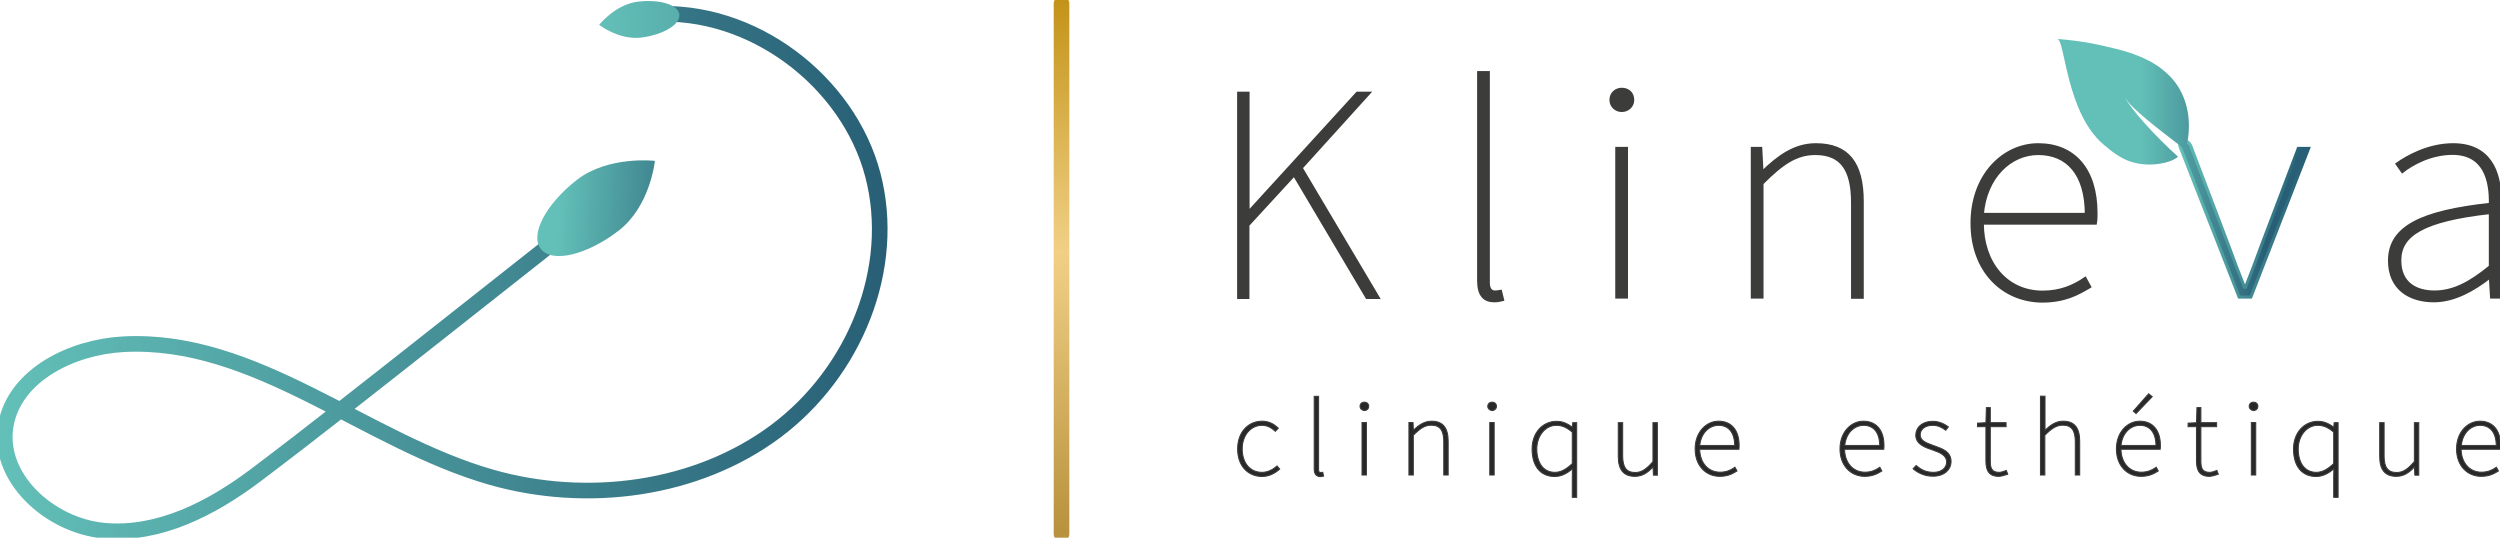 <svg width="240" height="52" viewBox="0 0 240 52" fill="none" xmlns="http://www.w3.org/2000/svg">
<g clip-path="url(#clip0)">
<path d="M61.184 16.991C51.136 24.699 34.633 38.028 24.526 45.637C20.331 48.788 15.27 51.428 9.989 50.946C4.709 50.463 -0.382 45.779 0.572 40.725C1.467 35.998 6.88 33.315 11.838 33.046C24.526 32.364 35 42.343 47.19 45.821C56.373 48.433 66.876 47.056 74.46 41.407C82.044 35.757 86.151 25.75 83.789 16.778C81.428 7.807 72.216 0.752 62.666 1.363" stroke="url(#paint0_linear)" stroke-width="1.5" stroke-miterlimit="10" stroke-linecap="round"/>
<path d="M59.424 22.116C56.402 24.458 53.058 25.281 51.943 23.933C50.828 22.584 52.368 19.603 55.39 17.261C58.412 14.919 62.871 15.444 62.871 15.444C62.871 15.444 62.431 19.773 59.424 22.116Z" fill="url(#paint1_linear)"/>
<path d="M61.17 0.17C63.297 -0.099 65.116 0.44 65.219 1.391C65.322 2.342 63.693 3.336 61.566 3.606C59.439 3.875 57.518 2.385 57.518 2.385C57.518 2.385 59.043 0.454 61.17 0.17Z" fill="url(#paint2_linear)"/>
<path d="M118.878 8.9H119.861V20.242H119.919L130.276 8.9H131.508L124.966 16.125L132.373 28.602H131.2L124.232 16.849L119.846 21.619V28.602H118.863V8.9H118.878Z" fill="#3C3C3B" stroke="#3C3C3B" stroke-width="0.2"/>
<path d="M141.953 26.97V6.97H142.877V27.141C142.877 27.737 143.127 28.035 143.493 28.035C143.611 28.035 143.743 28.035 144.051 27.978L144.241 28.759C143.992 28.816 143.816 28.873 143.435 28.873C142.511 28.873 141.953 28.333 141.953 26.97Z" fill="#3C3C3B" stroke="#3C3C3B" stroke-width="0.3"/>
<path d="M154.656 9.596C154.656 8.943 155.155 8.574 155.698 8.574C156.255 8.574 156.739 8.929 156.739 9.596C156.739 10.192 156.24 10.604 155.698 10.604C155.155 10.618 154.656 10.192 154.656 9.596ZM155.214 14.252H156.138V28.518H155.214V14.252Z" fill="#3C3C3B" stroke="#3C3C3B" stroke-width="0.3"/>
<path d="M168.225 14.252H169.031L169.149 16.523H169.207C170.748 15.033 172.288 13.897 174.327 13.897C177.349 13.897 178.772 15.629 178.772 19.334V28.532H177.848V19.447C177.848 16.282 176.791 14.735 174.268 14.735C172.42 14.735 171.056 15.685 169.149 17.602V28.518H168.225V14.252Z" fill="#3C3C3B" stroke="#3C3C3B" stroke-width="0.3"/>
<path d="M189.318 21.42C189.318 16.764 192.399 13.897 195.67 13.897C199.059 13.897 201.215 16.225 201.215 20.469C201.215 20.767 201.215 21.065 201.156 21.42H190.301C190.301 25.239 192.59 28.049 196.095 28.049C197.768 28.049 199.059 27.51 200.173 26.743L200.599 27.524C199.484 28.177 198.252 28.901 196.037 28.901C192.34 28.873 189.318 26.076 189.318 21.42ZM200.291 20.583C200.291 16.651 198.442 14.735 195.67 14.735C193.015 14.735 190.609 16.949 190.301 20.583H200.291Z" fill="#3C3C3B" stroke="#3C3C3B" stroke-width="0.3"/>
<path d="M209.357 14.252C209.357 14.252 208.991 13.528 209.665 13.528C210.237 13.528 210.399 14.252 210.399 14.252L213.919 23.507C214.418 24.884 214.961 26.317 215.46 27.567H215.577C216.076 26.317 216.618 24.884 217.117 23.507L220.638 14.252H221.621L216.076 28.518H214.961L209.357 14.252Z" fill="url(#paint3_linear)" stroke="url(#paint4_linear)" stroke-width="0.3"/>
<path d="M229.395 25.026C229.395 21.832 232.416 20.341 239.076 19.617C239.135 17.29 238.519 14.72 235.438 14.72C233.34 14.72 231.551 15.728 230.627 16.452L230.128 15.742C231.052 15.089 233.091 13.897 235.497 13.897C238.944 13.897 240 16.41 240 19.263V28.518H239.193L239.076 26.602H239.017C237.477 27.794 235.629 28.873 233.649 28.873C231.375 28.873 229.395 27.737 229.395 25.026ZM239.076 25.594V20.398C232.592 21.122 230.377 22.542 230.377 24.997C230.377 27.212 231.918 28.035 233.707 28.035C235.497 28.035 237.11 27.212 239.076 25.594Z" fill="#3C3C3B" stroke="#3C3C3B" stroke-width="0.3"/>
<path d="M122.684 41.143L122.719 41.106L122.682 41.072C122.339 40.755 121.873 40.434 121.152 40.434C119.904 40.434 118.813 41.41 118.813 43.096C118.813 43.922 119.062 44.581 119.481 45.035C119.9 45.49 120.486 45.736 121.151 45.743H121.152C121.828 45.743 122.382 45.438 122.813 45.064L122.85 45.032L122.818 44.994L122.628 44.767L122.594 44.728L122.556 44.762C122.195 45.083 121.708 45.345 121.152 45.345C120.572 45.345 120.098 45.117 119.769 44.724C119.439 44.331 119.251 43.768 119.251 43.096C119.251 41.754 120.1 40.832 121.152 40.832C121.663 40.832 122.062 41.065 122.394 41.372L122.43 41.406L122.464 41.37L122.684 41.143Z" fill="#282828" stroke="#3C3C3B" stroke-width="0.1"/>
<path d="M126.213 38.049H126.163V38.099V45.026C126.163 45.266 126.212 45.443 126.31 45.563C126.409 45.685 126.552 45.742 126.722 45.757L126.722 45.758H126.726C126.823 45.758 126.888 45.742 126.945 45.729C126.969 45.723 126.991 45.718 127.013 45.714L127.065 45.706L127.054 45.654L126.995 45.385L126.985 45.34L126.94 45.346C126.84 45.359 126.798 45.359 126.756 45.359H126.756C126.704 45.359 126.664 45.341 126.636 45.303C126.607 45.264 126.586 45.198 126.586 45.097V38.099V38.049H126.536H126.213Z" fill="#282828" stroke="#3C3C3B" stroke-width="0.1"/>
<path d="M130.976 39.412L130.976 39.413H130.98C131.194 39.413 131.397 39.252 131.397 39.008C131.397 38.748 131.193 38.603 130.98 38.603C130.767 38.603 130.563 38.748 130.563 39.008C130.563 39.24 130.767 39.397 130.976 39.412ZM130.804 40.562H130.754V40.612V45.552V45.602H130.804H131.127H131.177V45.552V40.612V40.562H131.127H130.804Z" fill="#282828" stroke="#3C3C3B" stroke-width="0.1"/>
<path d="M135.65 40.609L135.647 40.562H135.6H135.321H135.307H135.257V40.612V45.551V45.602H135.307H135.629H135.679V45.551V41.782C136.33 41.126 136.785 40.818 137.404 40.818C137.833 40.818 138.128 40.949 138.318 41.204C138.51 41.462 138.601 41.857 138.601 42.4V45.551V45.602H138.651H138.974H139.024V45.551V42.372C139.024 41.721 138.899 41.235 138.633 40.912C138.366 40.586 137.964 40.434 137.434 40.434C136.738 40.434 136.199 40.811 135.689 41.294L135.65 40.609Z" fill="#282828" stroke="#3C3C3B" stroke-width="0.1"/>
<path d="M143.24 39.412L143.24 39.413H143.244C143.458 39.413 143.66 39.252 143.66 39.008C143.66 38.748 143.456 38.603 143.244 38.603C143.031 38.603 142.827 38.748 142.827 39.008C142.827 39.24 143.031 39.397 143.24 39.412ZM143.068 40.562H143.018V40.612V45.552V45.602H143.068H143.39H143.44V45.552V40.612V40.562H143.39H143.068Z" fill="#282828" stroke="#3C3C3B" stroke-width="0.1"/>
<path d="M150.939 45.891L150.939 45.891V45.892V47.695V47.745H150.989H151.312H151.362V47.695V40.626V40.576H151.312H151.033H150.987L150.983 40.621L150.946 41.009C150.461 40.669 150.033 40.448 149.419 40.448C148.141 40.448 147.081 41.497 147.081 43.11C147.081 43.955 147.292 44.614 147.67 45.062C148.05 45.511 148.592 45.743 149.243 45.743C149.937 45.743 150.494 45.408 150.952 44.999L150.939 45.891ZM149.405 40.832C149.927 40.832 150.381 41.007 150.939 41.486V44.508C150.362 45.049 149.849 45.345 149.273 45.345C148.716 45.345 148.283 45.118 147.989 44.727C147.693 44.333 147.533 43.77 147.533 43.096C147.533 41.836 148.355 40.832 149.405 40.832Z" fill="#282828" stroke="#3C3C3B" stroke-width="0.1"/>
<path d="M155.404 40.576H155.354V40.626V43.806C155.354 44.449 155.48 44.932 155.747 45.254C156.016 45.577 156.422 45.729 156.959 45.729C157.667 45.729 158.193 45.367 158.69 44.822L158.728 45.568L158.731 45.616H158.778H159.057H159.107V45.566V40.626V40.576H159.057H158.734H158.684V40.626V44.312C158.047 45.052 157.593 45.36 156.974 45.36C156.545 45.36 156.25 45.229 156.061 44.974C155.868 44.715 155.777 44.32 155.777 43.777V40.626V40.576H155.727H155.404Z" fill="#282828" stroke="#3C3C3B" stroke-width="0.1"/>
<path d="M166.891 43.132H166.935L166.94 43.088C166.955 42.971 166.955 42.855 166.955 42.756V42.755C166.955 42.016 166.766 41.435 166.422 41.038C166.078 40.641 165.583 40.434 164.984 40.434C163.822 40.434 162.733 41.455 162.733 43.096C162.733 43.916 162.997 44.575 163.427 45.029C163.857 45.483 164.45 45.729 165.101 45.729C165.889 45.729 166.323 45.47 166.705 45.243L166.711 45.24L166.752 45.215L166.729 45.173L166.582 44.903L166.556 44.854L166.51 44.886C166.135 45.151 165.691 45.331 165.13 45.331C164.536 45.331 164.047 45.093 163.707 44.694C163.374 44.305 163.181 43.761 163.171 43.132H166.891ZM164.984 40.832C165.448 40.832 165.833 40.994 166.102 41.318C166.366 41.635 166.525 42.113 166.532 42.762H163.175C163.295 41.552 164.104 40.832 164.984 40.832Z" fill="#282828" stroke="#3C3C3B" stroke-width="0.1"/>
<path d="M180.797 43.132H180.841L180.846 43.088C180.861 42.971 180.861 42.855 180.861 42.756V42.755C180.861 42.016 180.672 41.435 180.328 41.038C179.984 40.641 179.489 40.434 178.89 40.434C177.728 40.434 176.639 41.455 176.639 43.096C176.639 43.916 176.907 44.575 177.339 45.029C177.771 45.483 178.363 45.729 179.007 45.729C179.795 45.729 180.229 45.47 180.612 45.243L180.617 45.24L180.658 45.215L180.635 45.173L180.489 44.903L180.462 44.854L180.416 44.886C180.042 45.151 179.597 45.331 179.037 45.331C178.442 45.331 177.954 45.093 177.613 44.694C177.281 44.305 177.087 43.761 177.077 43.132H180.797ZM178.904 40.832C179.369 40.832 179.753 40.994 180.023 41.318C180.287 41.635 180.445 42.113 180.453 42.762H177.096C177.216 41.552 178.025 40.832 178.904 40.832Z" fill="#282828" stroke="#3C3C3B" stroke-width="0.1"/>
<path d="M183.694 44.964L183.658 45.003L183.698 45.036C184.146 45.411 184.802 45.729 185.579 45.715C186.671 45.715 187.301 45.06 187.301 44.302C187.301 43.799 187.062 43.483 186.723 43.258C186.443 43.072 186.091 42.945 185.75 42.822C185.683 42.798 185.617 42.775 185.552 42.751L185.552 42.751C185.235 42.636 184.93 42.525 184.703 42.37C184.479 42.216 184.338 42.024 184.338 41.747C184.338 41.52 184.431 41.292 184.625 41.121C184.82 40.95 185.119 40.832 185.535 40.832C186.062 40.832 186.418 41.038 186.753 41.277L186.791 41.305L186.821 41.267L187.012 41.026L187.043 40.986L187.003 40.955C186.629 40.666 186.09 40.448 185.564 40.448C185.034 40.448 184.622 40.6 184.341 40.844C184.061 41.087 183.915 41.421 183.915 41.776C183.915 42.223 184.148 42.521 184.477 42.738C184.79 42.946 185.195 43.083 185.576 43.213C185.591 43.218 185.606 43.223 185.621 43.228C185.922 43.335 186.238 43.457 186.479 43.633C186.718 43.808 186.878 44.032 186.878 44.345C186.878 44.608 186.771 44.856 186.562 45.04C186.352 45.224 186.038 45.345 185.623 45.345C184.861 45.345 184.402 45.068 183.983 44.718L183.946 44.688L183.914 44.723L183.694 44.964Z" fill="#282828" stroke="#3C3C3B" stroke-width="0.1"/>
<path d="M191.07 44.303V40.96H192.531H192.581V40.91V40.626V40.576H192.531H191.07V39.178V39.128H191.02H190.741H190.693L190.691 39.177L190.649 40.579L189.888 40.619L189.841 40.621V40.669V40.91V40.96H189.891H190.647V44.26C190.647 44.689 190.71 45.057 190.899 45.319C191.091 45.584 191.406 45.73 191.886 45.73C191.98 45.73 192.109 45.707 192.249 45.673C192.391 45.639 192.546 45.592 192.694 45.542L192.743 45.526L192.725 45.477L192.622 45.208L192.603 45.158L192.555 45.18C192.367 45.264 192.095 45.346 191.915 45.346C191.552 45.346 191.347 45.236 191.229 45.061C191.107 44.881 191.07 44.621 191.07 44.303Z" fill="#282828" stroke="#3C3C3B" stroke-width="0.1"/>
<path d="M196.321 38.085V38.035H196.271H195.948H195.934H195.884V38.085V45.551V45.602H195.934H196.256H196.306V45.551V41.782C196.957 41.126 197.412 40.818 198.031 40.818C198.46 40.818 198.755 40.949 198.945 41.204C199.137 41.462 199.228 41.858 199.228 42.4V45.551V45.602H199.278H199.601H199.651V45.551V42.372C199.651 41.721 199.525 41.235 199.26 40.912C198.993 40.586 198.591 40.434 198.061 40.434C197.372 40.434 196.85 40.804 196.321 41.304V40.299V38.085Z" fill="#282828" stroke="#3C3C3B" stroke-width="0.1"/>
<path d="M207.332 43.132H207.376L207.382 43.088C207.397 42.971 207.397 42.855 207.397 42.756V42.755C207.397 42.016 207.208 41.435 206.864 41.038C206.519 40.641 206.024 40.434 205.425 40.434C204.263 40.434 203.175 41.455 203.175 43.096C203.175 43.916 203.439 44.575 203.869 45.029C204.298 45.483 204.891 45.729 205.542 45.729C206.33 45.729 206.765 45.47 207.147 45.243L207.152 45.24L207.193 45.215L207.171 45.173L207.024 44.903L206.997 44.854L206.951 44.886C206.577 45.151 206.132 45.331 205.572 45.331C204.977 45.331 204.489 45.093 204.148 44.694C203.816 44.305 203.622 43.761 203.612 43.132H207.332ZM204.83 39.429L204.797 39.466L204.834 39.499L205.025 39.669L205.061 39.702L205.094 39.667L206.576 38.12L206.614 38.08L206.571 38.046L206.307 37.833L206.27 37.803L206.238 37.839L204.83 39.429ZM205.425 40.832C205.889 40.832 206.274 40.994 206.544 41.318C206.807 41.635 206.966 42.113 206.974 42.762H203.617C203.737 41.552 204.545 40.832 205.425 40.832Z" fill="#282828" stroke="#3C3C3B" stroke-width="0.1"/>
<path d="M211.285 44.303V40.96H212.746H212.796V40.91V40.626V40.576H212.746H211.285V39.178V39.128H211.235H210.956H210.908L210.906 39.177L210.864 40.579L210.103 40.619L210.055 40.621V40.669V40.91V40.96H210.105H210.862V44.26C210.862 44.689 210.928 45.057 211.119 45.319C211.313 45.584 211.628 45.73 212.1 45.73C212.195 45.73 212.324 45.707 212.464 45.673C212.605 45.639 212.761 45.592 212.909 45.542L212.958 45.526L212.939 45.477L212.837 45.208L212.818 45.158L212.77 45.18C212.581 45.264 212.31 45.346 212.13 45.346C211.767 45.346 211.561 45.236 211.443 45.061C211.322 44.881 211.285 44.621 211.285 44.303Z" fill="#282828" stroke="#3C3C3B" stroke-width="0.1"/>
<path d="M216.336 39.412L216.336 39.413H216.339C216.553 39.413 216.756 39.252 216.756 39.008C216.756 38.748 216.552 38.603 216.339 38.603C216.127 38.603 215.923 38.748 215.923 39.008C215.923 39.24 216.127 39.397 216.336 39.412ZM216.178 40.562H216.128V40.612V45.552V45.602H216.178H216.501H216.551V45.552V40.612V40.562H216.501H216.178Z" fill="#282828" stroke="#3C3C3B" stroke-width="0.1"/>
<path d="M224.035 45.891H224.035V45.892V47.695V47.745H224.085H224.407H224.457V47.695V40.626V40.576H224.407H224.129H224.083L224.079 40.621L224.041 41.009C223.557 40.669 223.128 40.448 222.515 40.448C221.236 40.448 220.177 41.497 220.177 43.11C220.177 43.955 220.388 44.614 220.766 45.062C221.145 45.511 221.688 45.743 222.339 45.743C223.032 45.743 223.59 45.408 224.048 44.999L224.035 45.891ZM222.5 40.832C223.023 40.832 223.477 41.007 224.035 41.486V44.508C223.457 45.049 222.945 45.345 222.368 45.345C221.811 45.345 221.379 45.118 221.084 44.727C220.788 44.333 220.629 43.77 220.629 43.096C220.629 41.836 221.451 40.832 222.5 40.832Z" fill="#282828" stroke="#3C3C3B" stroke-width="0.1"/>
<path d="M228.5 40.576H228.45V40.626V43.806C228.45 44.449 228.575 44.932 228.843 45.254C229.112 45.577 229.517 45.729 230.055 45.729C230.763 45.729 231.288 45.367 231.785 44.822L231.824 45.568L231.826 45.616H231.874H232.153H232.203V45.566V40.626V40.576H232.153H231.83H231.78V40.626V44.312C231.143 45.052 230.688 45.36 230.07 45.36C229.64 45.36 229.346 45.229 229.156 44.974C228.964 44.715 228.873 44.32 228.873 43.777V40.626V40.576H228.823H228.5Z" fill="#282828" stroke="#3C3C3B" stroke-width="0.1"/>
<path d="M239.986 43.132H240.03L240.036 43.088C240.051 42.971 240.051 42.855 240.051 42.757V42.755C240.051 42.016 239.862 41.435 239.518 41.038C239.173 40.641 238.678 40.434 238.079 40.434C236.918 40.434 235.829 41.455 235.829 43.096C235.829 43.916 236.093 44.575 236.523 45.029C236.953 45.483 237.546 45.729 238.197 45.729C238.984 45.729 239.419 45.47 239.801 45.243L239.806 45.24L239.848 45.215L239.825 45.173L239.678 44.903L239.651 44.854L239.605 44.886C239.231 45.151 238.786 45.331 238.226 45.331C237.632 45.331 237.143 45.093 236.803 44.694C236.47 44.305 236.276 43.761 236.267 43.132H239.986ZM238.094 40.832C238.558 40.832 238.943 40.994 239.212 41.318C239.476 41.635 239.635 42.113 239.643 42.762H236.286C236.406 41.552 237.214 40.832 238.094 40.832Z" fill="#282828" stroke="#3C3C3B" stroke-width="0.1"/>
<path d="M101.906 51.258V0.355" stroke="url(#paint5_linear)" stroke-width="1.5" stroke-miterlimit="10" stroke-linecap="round" stroke-linejoin="round"/>
<path d="M203.944 9.269C204.53 10.405 207.273 12.421 209.723 14.323C209.943 13.911 210.031 13.485 210.075 13.088C210.325 10.944 209.767 9.156 208.784 7.864C207.405 6.09 205.264 5.195 203.005 4.656C201.303 4.244 200.174 3.975 197.504 3.733C198.252 3.804 198.325 10.817 201.949 13.883C202.697 14.522 203.504 15.16 204.486 15.501C205.469 15.828 206.599 15.913 207.846 15.615C208.256 15.515 208.711 15.359 209.092 15.047C206.76 12.932 204.589 10.519 203.944 9.269Z" fill="url(#paint6_linear)"/>
</g>
<defs>
<linearGradient id="paint0_linear" x1="-0" y1="26.169" x2="84.889" y2="26.169" gradientUnits="userSpaceOnUse">
<stop stop-color="#63C0B8"/>
<stop offset="1" stop-color="#285F76"/>
</linearGradient>
<linearGradient id="paint1_linear" x1="53.641" y1="19.678" x2="68.995" y2="20.529" gradientUnits="userSpaceOnUse">
<stop stop-color="#63C0B8"/>
<stop offset="1" stop-color="#285F76"/>
</linearGradient>
<linearGradient id="paint2_linear" x1="57.543" y1="2.322" x2="99.28" y2="-1.999" gradientUnits="userSpaceOnUse">
<stop stop-color="#63C0B8"/>
<stop offset="1" stop-color="#285F76"/>
</linearGradient>
<linearGradient id="paint3_linear" x1="205.471" y1="21.026" x2="217.456" y2="21.026" gradientUnits="userSpaceOnUse">
<stop stop-color="#63C0B8"/>
<stop offset="1" stop-color="#285F76"/>
</linearGradient>
<linearGradient id="paint4_linear" x1="209.258" y1="21.023" x2="221.126" y2="21.023" gradientUnits="userSpaceOnUse">
<stop stop-color="#63C0B8"/>
<stop offset="1" stop-color="#285F76"/>
</linearGradient>
<linearGradient id="paint5_linear" x1="102" y1="51" x2="102" y2="-3" gradientUnits="userSpaceOnUse">
<stop stop-color="#B8923D"/>
<stop offset="0.497" stop-color="#F1D086"/>
<stop offset="1" stop-color="#BD8C0A"/>
</linearGradient>
<linearGradient id="paint6_linear" x1="205.471" y1="9.767" x2="217.455" y2="9.767" gradientUnits="userSpaceOnUse">
<stop stop-color="#63C0B8"/>
<stop offset="1" stop-color="#285F76"/>
</linearGradient>
<clipPath id="clip0">
<rect width="240" height="51.613" fill="white"/>
</clipPath>
</defs>
</svg>
